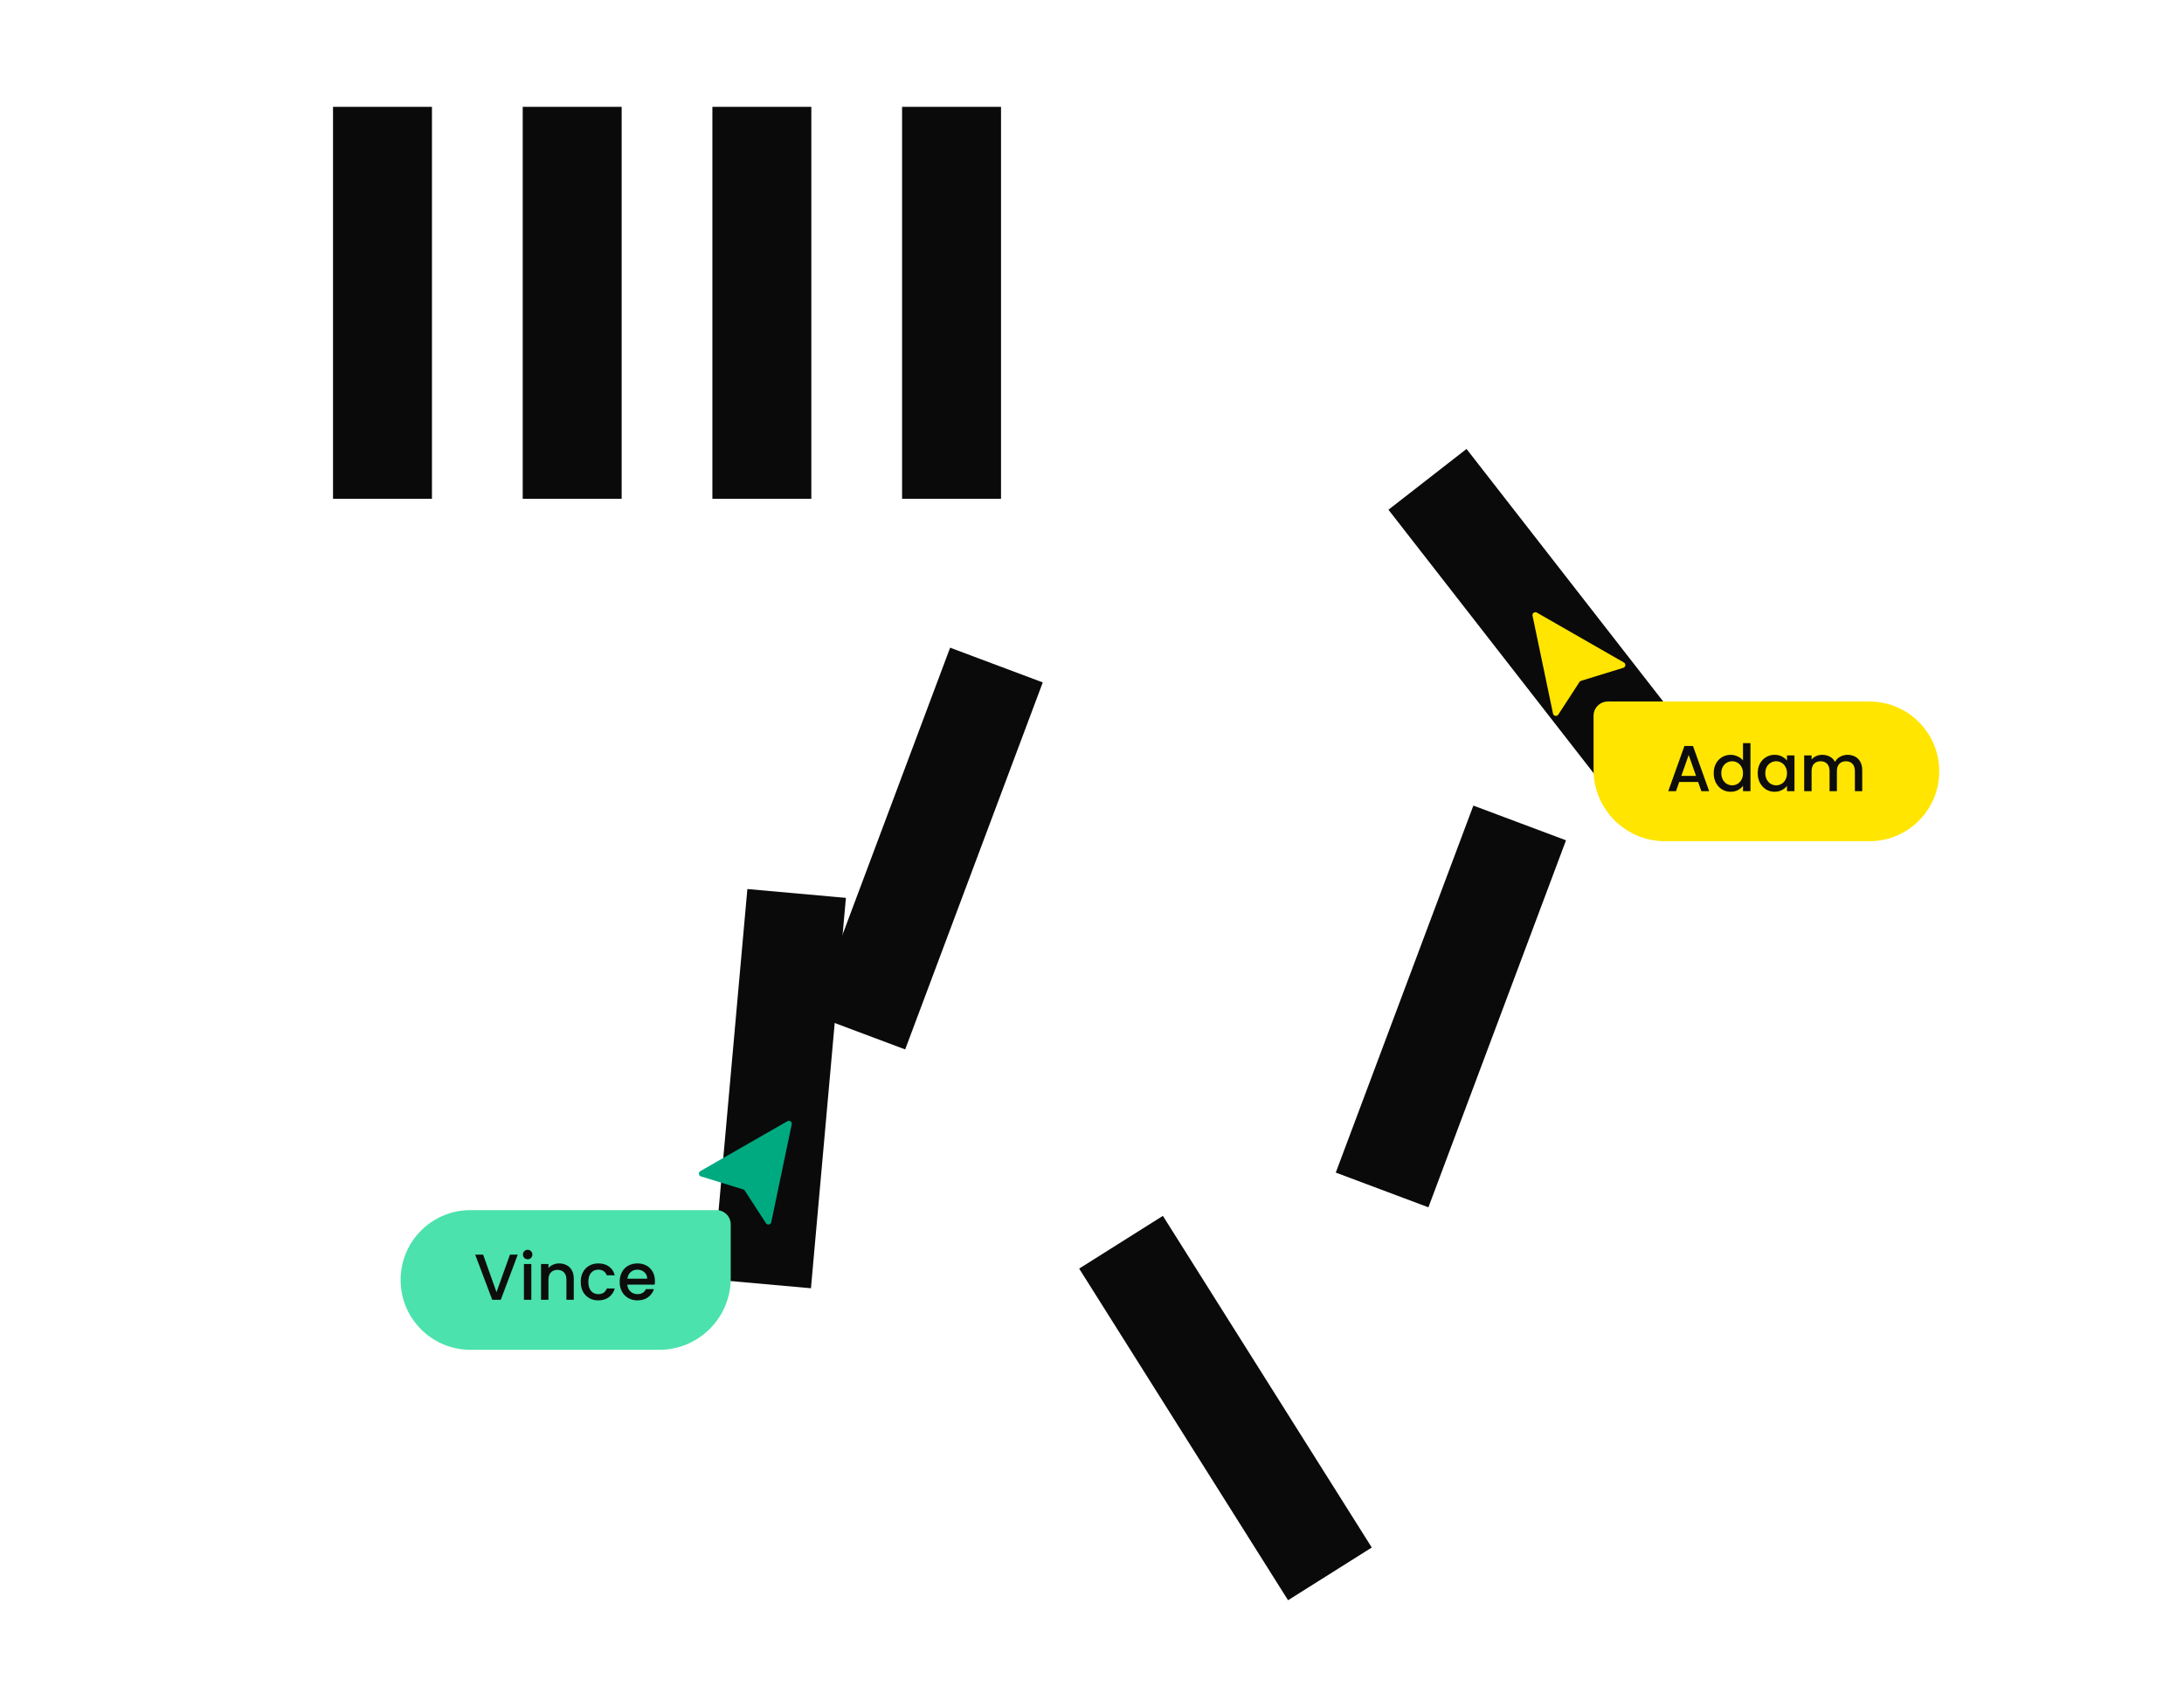 <svg width="560" height="434" viewBox="0 0 560 434" fill="none" xmlns="http://www.w3.org/2000/svg">
<path d="M265.056 176.038L231.041 266.768L210.662 259.128L244.677 168.398L265.056 176.038Z" fill="#0A0A0A" stroke="#0A0A0A" stroke-width="3.605"/>
<path d="M108.957 29.197V126.094H87.193V29.197H108.957Z" fill="#0A0A0A" stroke="#0A0A0A" stroke-width="3.605"/>
<path d="M157.596 29.197V126.094H135.832V29.197H157.596Z" fill="#0A0A0A" stroke="#0A0A0A" stroke-width="3.605"/>
<path d="M206.23 29.197V126.094H184.467V29.197H206.23Z" fill="#0A0A0A" stroke="#0A0A0A" stroke-width="3.605"/>
<path d="M254.869 29.197V126.094H233.105V29.197H254.869Z" fill="#0A0A0A" stroke="#0A0A0A" stroke-width="3.605"/>
<path d="M399.22 216.524L365.205 307.254L344.826 299.614L378.841 208.884L399.22 216.524Z" fill="#0A0A0A" stroke="#0A0A0A" stroke-width="3.605"/>
<path d="M375.716 117.645L435.25 194.096L418.078 207.467L358.544 131.017L375.716 117.645Z" fill="#0A0A0A" stroke="#0A0A0A" stroke-width="3.605"/>
<path d="M408.604 183.543C408.604 181.519 410.244 179.879 412.268 179.879L479.338 179.879C489.229 179.879 497.247 187.897 497.247 197.788C497.247 207.679 489.229 215.697 479.338 215.697L426.925 215.697C416.806 215.697 408.604 207.494 408.604 197.375L408.604 183.543Z" fill="#FFE500"/>
<path d="M435.415 200.507L430.571 200.507L429.739 202.871L427.758 202.871L431.903 191.285L434.1 191.285L438.245 202.871L436.247 202.871L435.415 200.507ZM434.882 198.959L433.001 193.582L431.104 198.959L434.882 198.959ZM439.415 198.243C439.415 197.322 439.603 196.507 439.981 195.796C440.369 195.086 440.891 194.537 441.546 194.148C442.211 193.749 442.949 193.549 443.76 193.549C444.359 193.549 444.947 193.682 445.524 193.948C446.112 194.204 446.578 194.548 446.922 194.981L446.922 190.553L448.837 190.553L448.837 202.871L446.922 202.871L446.922 201.489C446.612 201.933 446.179 202.3 445.624 202.588C445.08 202.877 444.453 203.021 443.743 203.021C442.944 203.021 442.211 202.821 441.546 202.422C440.891 202.011 440.369 201.445 439.981 200.724C439.603 199.991 439.415 199.164 439.415 198.243ZM446.922 198.277C446.922 197.644 446.789 197.095 446.523 196.629C446.268 196.162 445.929 195.807 445.507 195.563C445.086 195.319 444.631 195.197 444.142 195.197C443.654 195.197 443.199 195.319 442.777 195.563C442.356 195.796 442.012 196.146 441.745 196.612C441.49 197.067 441.362 197.611 441.362 198.243C441.362 198.876 441.49 199.431 441.745 199.908C442.012 200.385 442.356 200.751 442.777 201.007C443.21 201.251 443.665 201.373 444.142 201.373C444.631 201.373 445.086 201.251 445.507 201.007C445.929 200.763 446.268 200.407 446.523 199.941C446.789 199.464 446.922 198.909 446.922 198.277ZM450.697 198.243C450.697 197.322 450.885 196.507 451.263 195.796C451.651 195.086 452.173 194.537 452.828 194.148C453.493 193.749 454.226 193.549 455.025 193.549C455.746 193.549 456.373 193.693 456.906 193.982C457.45 194.259 457.883 194.609 458.204 195.03L458.204 193.699L460.119 193.699L460.119 202.871L458.204 202.871L458.204 201.506C457.883 201.939 457.444 202.3 456.889 202.588C456.334 202.877 455.702 203.021 454.992 203.021C454.204 203.021 453.482 202.821 452.828 202.422C452.173 202.011 451.651 201.445 451.263 200.724C450.885 199.991 450.697 199.164 450.697 198.243ZM458.204 198.277C458.204 197.644 458.071 197.095 457.805 196.629C457.55 196.162 457.211 195.807 456.79 195.563C456.368 195.319 455.913 195.197 455.424 195.197C454.936 195.197 454.481 195.319 454.059 195.563C453.638 195.796 453.294 196.146 453.027 196.612C452.772 197.067 452.644 197.611 452.644 198.243C452.644 198.876 452.772 199.431 453.027 199.908C453.294 200.385 453.638 200.751 454.059 201.007C454.492 201.251 454.947 201.373 455.424 201.373C455.913 201.373 456.368 201.251 456.79 201.007C457.211 200.763 457.55 200.407 457.805 199.941C458.071 199.464 458.204 198.909 458.204 198.277ZM473.715 193.549C474.436 193.549 475.08 193.699 475.646 193.998C476.223 194.298 476.672 194.742 476.994 195.33C477.327 195.918 477.494 196.629 477.494 197.461L477.494 202.871L475.613 202.871L475.613 197.744C475.613 196.923 475.407 196.296 474.997 195.863C474.586 195.419 474.026 195.197 473.315 195.197C472.605 195.197 472.039 195.419 471.617 195.863C471.207 196.296 471.001 196.923 471.001 197.744L471.001 202.871L469.12 202.871L469.12 197.744C469.12 196.923 468.915 196.296 468.504 195.863C468.094 195.419 467.533 195.197 466.823 195.197C466.113 195.197 465.547 195.419 465.125 195.863C464.714 196.296 464.509 196.923 464.509 197.744L464.509 202.871L462.611 202.871L462.611 193.699L464.509 193.699L464.509 194.747C464.82 194.37 465.214 194.076 465.691 193.865C466.168 193.654 466.679 193.549 467.223 193.549C467.955 193.549 468.61 193.704 469.187 194.015C469.764 194.326 470.208 194.775 470.519 195.363C470.796 194.809 471.229 194.37 471.817 194.048C472.405 193.715 473.038 193.549 473.715 193.549Z" fill="#0D0D0D"/>
<path d="M392.958 157.884C392.825 157.252 393.502 156.76 394.062 157.081L416.383 169.874C416.95 170.199 416.856 171.045 416.23 171.238L405.397 174.57C405.229 174.622 405.085 174.731 404.989 174.878L399.568 183.23C399.204 183.79 398.344 183.63 398.208 182.976L392.958 157.884Z" fill="#FFE500"/>
<path d="M214.943 231.862L206.301 328.372L184.624 326.431L193.266 229.921L214.943 231.862Z" fill="#0A0A0A" stroke="#0A0A0A" stroke-width="3.605"/>
<path d="M297.611 314.253L349.251 396.242L330.836 407.84L279.195 325.851L297.611 314.253Z" fill="#0A0A0A" stroke="#0A0A0A" stroke-width="3.605"/>
<path d="M203.005 288.298C203.138 287.666 202.461 287.174 201.901 287.495L179.58 300.288C179.012 300.613 179.107 301.459 179.732 301.652L190.566 304.984C190.734 305.036 190.878 305.145 190.973 305.292L196.395 313.644C196.759 314.204 197.618 314.044 197.755 313.39L203.005 288.298Z" fill="#00AA81"/>
<path d="M187.363 313.957C187.363 311.934 185.723 310.293 183.699 310.293L120.629 310.293C110.738 310.293 102.72 318.311 102.72 328.202C102.72 338.093 110.738 346.111 120.629 346.111L169.041 346.111C179.16 346.111 187.363 337.908 187.363 327.79L187.363 313.957Z" fill="#4BE2AD"/>
<path d="M132.754 321.716L128.409 333.285L126.212 333.285L121.85 321.716L123.881 321.716L127.31 331.337L130.756 321.716L132.754 321.716ZM135.306 322.898C134.962 322.898 134.674 322.781 134.441 322.548C134.208 322.315 134.091 322.026 134.091 321.682C134.091 321.338 134.208 321.05 134.441 320.817C134.674 320.584 134.962 320.467 135.306 320.467C135.639 320.467 135.922 320.584 136.155 320.817C136.388 321.05 136.505 321.338 136.505 321.682C136.505 322.026 136.388 322.315 136.155 322.548C135.922 322.781 135.639 322.898 135.306 322.898ZM136.239 324.113L136.239 333.285L134.341 333.285L134.341 324.113L136.239 324.113ZM143.358 323.963C144.079 323.963 144.723 324.113 145.289 324.412C145.866 324.712 146.316 325.156 146.637 325.744C146.959 326.332 147.12 327.043 147.12 327.875L147.12 333.285L145.239 333.285L145.239 328.158C145.239 327.337 145.034 326.71 144.623 326.277C144.213 325.833 143.652 325.611 142.942 325.611C142.232 325.611 141.666 325.833 141.244 326.277C140.833 326.71 140.628 327.337 140.628 328.158L140.628 333.285L138.73 333.285L138.73 324.113L140.628 324.113L140.628 325.162C140.939 324.784 141.333 324.49 141.81 324.279C142.298 324.068 142.814 323.963 143.358 323.963ZM148.908 328.691C148.908 327.747 149.097 326.921 149.474 326.21C149.863 325.489 150.395 324.934 151.072 324.546C151.749 324.157 152.526 323.963 153.403 323.963C154.513 323.963 155.428 324.229 156.15 324.762C156.882 325.284 157.376 326.033 157.631 327.009L155.584 327.009C155.417 326.554 155.151 326.199 154.785 325.944C154.418 325.689 153.958 325.561 153.403 325.561C152.626 325.561 152.005 325.839 151.538 326.393C151.083 326.937 150.856 327.703 150.856 328.691C150.856 329.678 151.083 330.45 151.538 331.005C152.005 331.559 152.626 331.837 153.403 331.837C154.502 331.837 155.228 331.354 155.584 330.389L157.631 330.389C157.365 331.321 156.865 332.064 156.133 332.619C155.4 333.163 154.49 333.435 153.403 333.435C152.526 333.435 151.749 333.241 151.072 332.852C150.395 332.453 149.863 331.898 149.474 331.188C149.097 330.466 148.908 329.634 148.908 328.691ZM167.929 328.474C167.929 328.818 167.907 329.129 167.862 329.406L160.854 329.406C160.91 330.139 161.181 330.727 161.67 331.171C162.158 331.615 162.757 331.837 163.468 331.837C164.489 331.837 165.21 331.41 165.632 330.555L167.679 330.555C167.402 331.399 166.897 332.092 166.164 332.636C165.443 333.169 164.544 333.435 163.468 333.435C162.591 333.435 161.803 333.241 161.104 332.852C160.416 332.453 159.872 331.898 159.472 331.188C159.084 330.466 158.89 329.634 158.89 328.691C158.89 327.747 159.078 326.921 159.456 326.21C159.844 325.489 160.382 324.934 161.07 324.546C161.77 324.157 162.569 323.963 163.468 323.963C164.333 323.963 165.105 324.152 165.782 324.529C166.458 324.906 166.986 325.439 167.363 326.127C167.74 326.804 167.929 327.586 167.929 328.474ZM165.948 327.875C165.937 327.176 165.687 326.615 165.199 326.194C164.711 325.772 164.106 325.561 163.384 325.561C162.73 325.561 162.169 325.772 161.703 326.194C161.237 326.604 160.96 327.165 160.871 327.875L165.948 327.875Z" fill="#0D0D0D"/>
</svg>
